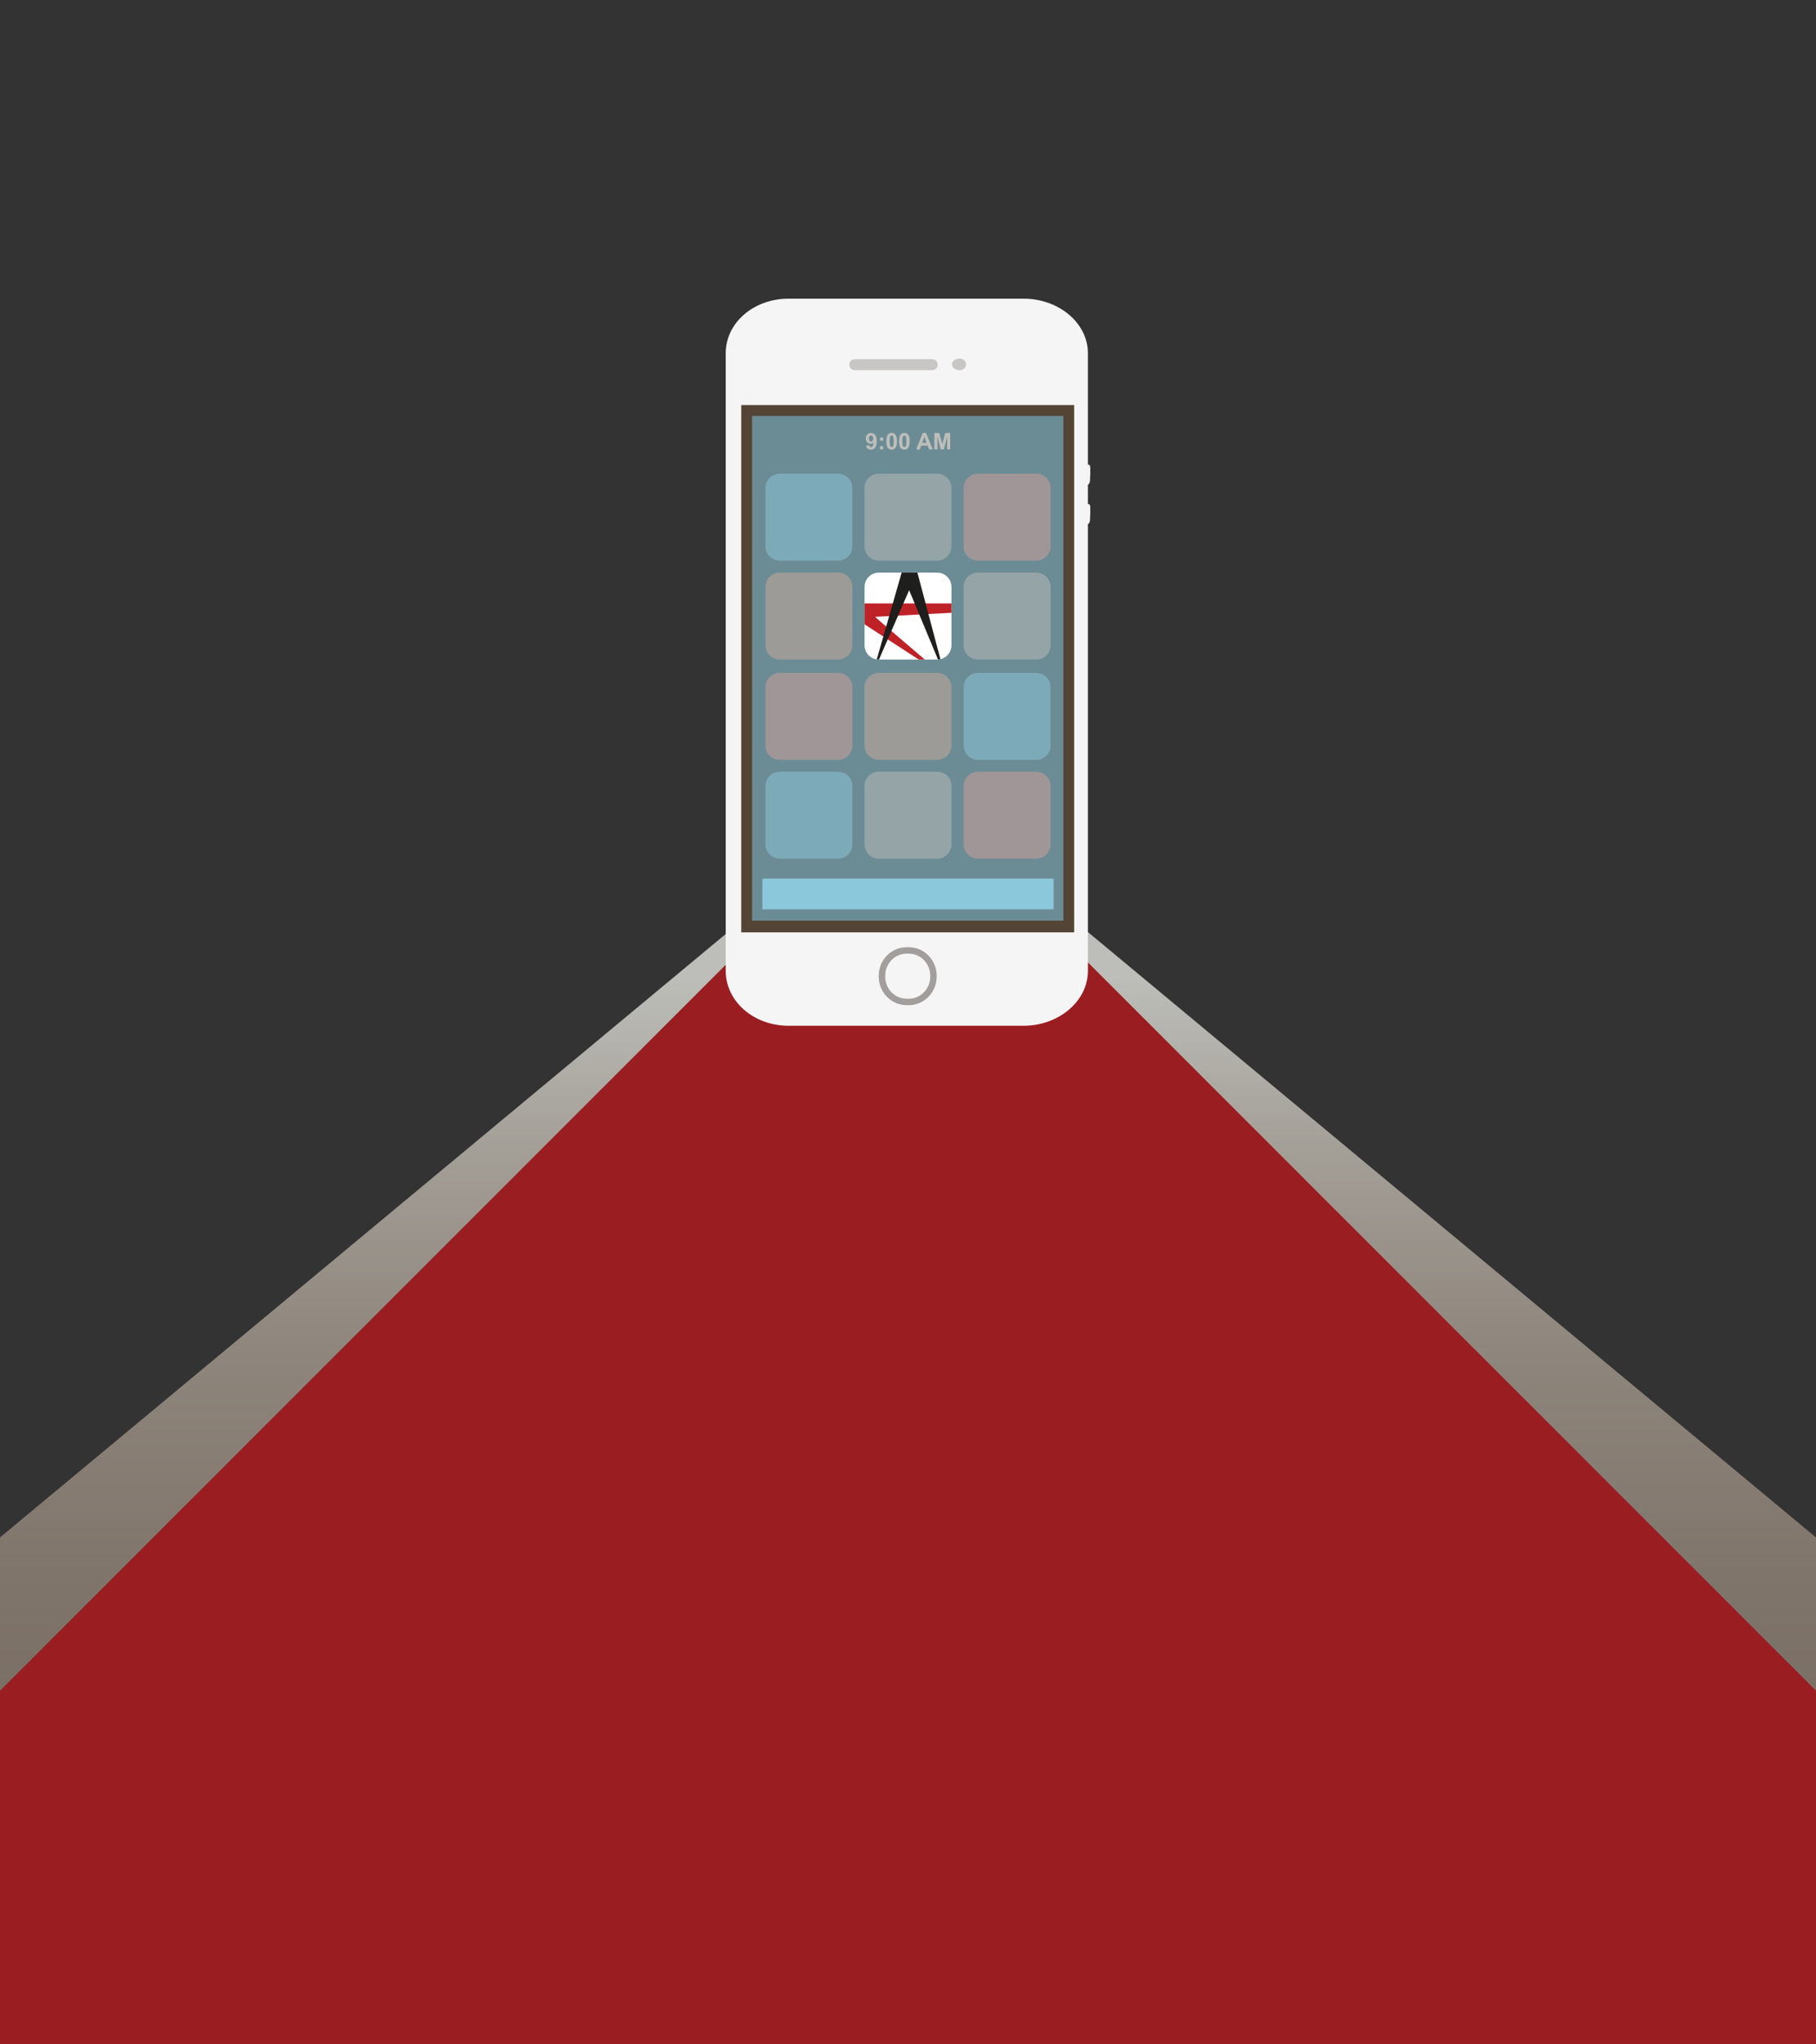 <?xml version="1.0" encoding="utf-8"?>
<!-- Generator: Adobe Illustrator 16.0.0, SVG Export Plug-In . SVG Version: 6.00 Build 0)  -->
<!DOCTYPE svg PUBLIC "-//W3C//DTD SVG 1.1//EN" "http://www.w3.org/Graphics/SVG/1.1/DTD/svg11.dtd">
<svg version="1.1" id="Layer_1" xmlns="http://www.w3.org/2000/svg" xmlns:xlink="http://www.w3.org/1999/xlink" x="0px" y="0px" width="1000px" height="1125.227px" viewBox="0 -151.774 1000 1125.227" enable-background="new 0 -151.774 1000 1125.227" xml:space="preserve">
  <rect x="0" y="-151.774" width="1000" height="1125.227" fill="#333333" stroke="none"/>
  <rect x="0" y="-321.099" fill="none" width="1000" height="1303.001" />
  <g>
    <g>
      <defs>
        <polygon id="SVGID_1_" points="412.48,351.709 0,694.568 0,981.902 1000,981.902 1000,694.572 587.514,351.709 			" />
      </defs>
      <clipPath id="SVGID_2_">
        <use xlink:href="#SVGID_1_" overflow="visible" />
      </clipPath>
      <linearGradient id="SVGID_3_" gradientUnits="userSpaceOnUse" x1="482.318" y1="664.665" x2="483.318" y2="664.665" gradientTransform="matrix(-2.580000e-005 590.166 -590.166 -2.580000e-005 392762.688 -284256.781)">
        <stop offset="0" style="stop-color:#BDBEB9" />
        <stop offset="0.162" style="stop-color:#A39E96" />
        <stop offset="0.362" style="stop-color:#8D847B" />
        <stop offset="0.566" style="stop-color:#7F746A" />
        <stop offset="0.776" style="stop-color:#776B60" />
        <stop offset="1" style="stop-color:#74685D" />
      </linearGradient>
      <rect x="0" y="351.709" clip-path="url(#SVGID_2_)" fill="url(#SVGID_3_)" width="1000" height="630.191" />
    </g>
  </g>
  <polygon fill="#991D21" points="1022,800.964 572.741,351.71 427.252,351.71 -22,800.962 -22,981.902 1022,981.902 " />
  <path fill="#F5F5F5" d="M599.066,382.689V136.687c0.125-0.028,0.262-0.082,0.283-0.092c0.238-0.112,0.278-0.282,0.416-0.493
	c0.408-0.648,0.518-1.682,0.479-2.553c-0.032-0.859,0.123-1.719,0.123-2.578v-2.709c0-0.922,0.086-2.43-0.854-2.527
	c-0.045-0.006-0.271-0.016-0.447-0.045v-10.709c0.123-0.027,0.258-0.082,0.277-0.091c0.241-0.111,0.271-0.282,0.407-0.492
	c0.419-0.651,0.529-1.683,0.492-2.554c-0.033-0.859,0.125-1.719,0.125-2.578v-2.711c0-0.92,0.103-2.43-0.858-2.526
	c-0.045-0.005-0.269-0.015-0.443-0.044V42.681c0-16.705-16.078-30.04-35.479-30.04H434.302c-19.401,0-34.675,13.335-34.675,30.04
	v340.008c0,16.706,15.273,30.212,34.675,30.212h129.284C582.988,412.901,599.066,399.395,599.066,382.689" />
  <rect x="408.173" y="71.196" fill="#544436" width="183.329" height="290.287" />
  <path fill="#C7C6C5" d="M516.334,48.992c0-1.774-1.341-3.026-2.992-3.026h-42.643c-1.651,0-2.989,1.252-2.989,3.026
	c0,1.65,1.161,2.835,2.649,2.995c0.113,0.022,0.227,0.033,0.34,0.033h42.643c0.115,0,0.229-0.011,0.342-0.033
	C515.174,51.826,516.334,50.642,516.334,48.992" />
  <path fill="#C7C6C5" d="M531.965,48.92v-0.237c0-1.87-1.822-3.055-3.563-3.055h-0.218c-1.742,0-3.936,1.185-3.936,3.055v0.237
	c0,1.871,2.192,3.1,3.936,3.1h0.218C530.143,52.021,531.965,50.792,531.965,48.92" />
  <path fill="#A19E9C" d="M483.885,385.862v-0.512c0-8.654,6.89-15.697,15.358-15.697h1.188c8.468,0,15.359,7.043,15.359,15.697v0.512
	c0,8.656-6.892,15.698-15.359,15.698h-1.188C490.775,401.56,483.885,394.518,483.885,385.862 M512.245,385.35
	c0-6.699-5.299-12.152-11.813-12.152h-1.188c-6.514,0-11.813,5.453-11.813,12.152v0.512c0,6.701,5.3,12.153,11.813,12.153h1.188
	c6.515,0,11.813-5.452,11.813-12.153V385.35z" />
  <rect x="414.135" y="77.212" fill="#6C8C95" width="171.406" height="277.8" />
  <g opacity="0.5">
    <g>
      <g>
        <defs>
          <rect id="SVGID_4_" x="421.52" y="109.004" width="47.834" height="47.836" />
        </defs>
        <clipPath id="SVGID_5_">
          <use xlink:href="#SVGID_4_" overflow="visible" />
        </clipPath>
        <path clip-path="url(#SVGID_5_)" fill="#8BC8DC" d="M469.354,149.018c0,4.318-3.502,7.822-7.821,7.822h-32.191
				c-4.32,0-7.822-3.504-7.822-7.822v-32.191c0-4.319,3.502-7.822,7.822-7.822h32.191c4.319,0,7.821,3.503,7.821,7.822V149.018
				L469.354,149.018z" />
      </g>
    </g>
  </g>
  <g opacity="0.5">
    <g>
      <g>
        <defs>
          <rect id="SVGID_6_" x="476.081" y="109.004" width="47.835" height="47.836" />
        </defs>
        <clipPath id="SVGID_7_">
          <use xlink:href="#SVGID_6_" overflow="visible" />
        </clipPath>
        <path clip-path="url(#SVGID_7_)" fill="#BDBEB9" d="M523.916,149.018c0,4.318-3.503,7.822-7.82,7.822h-32.193
				c-4.318,0-7.821-3.504-7.821-7.822v-32.191c0-4.319,3.503-7.822,7.821-7.822h32.193c4.317,0,7.82,3.503,7.82,7.822V149.018z" />
      </g>
    </g>
  </g>
  <g opacity="0.5">
    <g>
      <g>
        <defs>
          <rect id="SVGID_8_" x="530.645" y="109.004" width="47.836" height="47.836" />
        </defs>
        <clipPath id="SVGID_9_">
          <use xlink:href="#SVGID_8_" overflow="visible" />
        </clipPath>
        <path clip-path="url(#SVGID_9_)" fill="#D49F99" d="M578.48,149.018c0,4.318-3.504,7.822-7.822,7.822h-32.192
				c-4.318,0-7.82-3.504-7.82-7.822v-32.191c0-4.319,3.502-7.822,7.82-7.822h32.192c4.318,0,7.822,3.503,7.822,7.822V149.018z" />
      </g>
    </g>
  </g>
  <g opacity="0.5">
    <g>
      <g>
        <defs>
          <rect id="SVGID_10_" x="421.52" y="163.461" width="47.834" height="47.836" />
        </defs>
        <clipPath id="SVGID_11_">
          <use xlink:href="#SVGID_10_" overflow="visible" />
        </clipPath>
        <path clip-path="url(#SVGID_11_)" fill="#CCAA99" d="M469.354,203.475c0,4.318-3.502,7.822-7.821,7.822h-32.191
				c-4.32,0-7.822-3.504-7.822-7.822v-32.191c0-4.319,3.502-7.822,7.822-7.822h32.191c4.319,0,7.821,3.503,7.821,7.822V203.475
				L469.354,203.475z" />
      </g>
    </g>
  </g>
  <path fill="#FFFFFF" d="M523.916,203.475c0,4.318-3.503,7.822-7.82,7.822h-32.193c-4.318,0-7.821-3.504-7.821-7.822v-32.191
	c0-4.319,3.503-7.822,7.821-7.822h32.193c4.317,0,7.82,3.503,7.82,7.822V203.475z" />
  <g opacity="0.5">
    <g>
      <g>
        <defs>
          <rect id="SVGID_12_" x="530.645" y="163.461" width="47.836" height="47.836" />
        </defs>
        <clipPath id="SVGID_13_">
          <use xlink:href="#SVGID_12_" overflow="visible" />
        </clipPath>
        <path clip-path="url(#SVGID_13_)" fill="#BDBEB9" d="M578.48,203.475c0,4.318-3.504,7.822-7.822,7.822h-32.192
				c-4.318,0-7.82-3.504-7.82-7.822v-32.191c0-4.319,3.502-7.822,7.82-7.822h32.192c4.318,0,7.822,3.503,7.822,7.822V203.475z" />
      </g>
    </g>
  </g>
  <g opacity="0.5">
    <g>
      <g>
        <defs>
          <rect id="SVGID_14_" x="421.52" y="218.661" width="47.834" height="47.835" />
        </defs>
        <clipPath id="SVGID_15_">
          <use xlink:href="#SVGID_14_" overflow="visible" />
        </clipPath>
        <path clip-path="url(#SVGID_15_)" fill="#D49F99" d="M469.354,258.674c0,4.318-3.502,7.822-7.821,7.822h-32.191
				c-4.32,0-7.822-3.504-7.822-7.822v-32.191c0-4.32,3.502-7.822,7.822-7.822h32.191c4.319,0,7.821,3.502,7.821,7.822V258.674
				L469.354,258.674z" />
      </g>
    </g>
  </g>
  <g opacity="0.5">
    <g>
      <g>
        <defs>
          <rect id="SVGID_16_" x="476.081" y="218.661" width="47.835" height="47.835" />
        </defs>
        <clipPath id="SVGID_17_">
          <use xlink:href="#SVGID_16_" overflow="visible" />
        </clipPath>
        <path clip-path="url(#SVGID_17_)" fill="#CCAA99" d="M523.916,258.674c0,4.318-3.503,7.822-7.82,7.822h-32.193
				c-4.318,0-7.821-3.504-7.821-7.822v-32.191c0-4.32,3.503-7.822,7.821-7.822h32.193c4.317,0,7.82,3.502,7.82,7.822V258.674z" />
      </g>
    </g>
  </g>
  <g opacity="0.5">
    <g>
      <g>
        <defs>
          <rect id="SVGID_18_" x="530.645" y="218.661" width="47.836" height="47.835" />
        </defs>
        <clipPath id="SVGID_19_">
          <use xlink:href="#SVGID_18_" overflow="visible" />
        </clipPath>
        <path clip-path="url(#SVGID_19_)" fill="#8BC8DC" d="M578.48,258.674c0,4.318-3.504,7.822-7.822,7.822h-32.192
				c-4.318,0-7.82-3.504-7.82-7.822v-32.191c0-4.32,3.502-7.822,7.82-7.822h32.192c4.318,0,7.822,3.502,7.822,7.822V258.674z" />
      </g>
    </g>
  </g>
  <g opacity="0.5">
    <g>
      <g>
        <defs>
          <rect id="SVGID_20_" x="421.52" y="273.06" width="47.834" height="47.835" />
        </defs>
        <clipPath id="SVGID_21_">
          <use xlink:href="#SVGID_20_" overflow="visible" />
        </clipPath>
        <path clip-path="url(#SVGID_21_)" fill="#8BC8DC" d="M469.354,313.073c0,4.318-3.502,7.822-7.821,7.822h-32.191
				c-4.32,0-7.822-3.504-7.822-7.822v-32.191c0-4.319,3.502-7.822,7.822-7.822h32.191c4.319,0,7.821,3.503,7.821,7.822V313.073
				L469.354,313.073z" />
      </g>
    </g>
  </g>
  <g opacity="0.5">
    <g>
      <g>
        <defs>
          <rect id="SVGID_22_" x="476.081" y="273.06" width="47.835" height="47.835" />
        </defs>
        <clipPath id="SVGID_23_">
          <use xlink:href="#SVGID_22_" overflow="visible" />
        </clipPath>
        <path clip-path="url(#SVGID_23_)" fill="#BDBEB9" d="M523.916,313.073c0,4.318-3.503,7.822-7.82,7.822h-32.193
				c-4.318,0-7.821-3.504-7.821-7.822v-32.191c0-4.319,3.503-7.822,7.821-7.822h32.193c4.317,0,7.82,3.503,7.82,7.822V313.073z" />
      </g>
    </g>
  </g>
  <g opacity="0.5">
    <g>
      <g>
        <defs>
          <rect id="SVGID_24_" x="530.645" y="273.06" width="47.836" height="47.835" />
        </defs>
        <clipPath id="SVGID_25_">
          <use xlink:href="#SVGID_24_" overflow="visible" />
        </clipPath>
        <path clip-path="url(#SVGID_25_)" fill="#D49F99" d="M578.48,313.073c0,4.318-3.504,7.822-7.822,7.822h-32.192
				c-4.318,0-7.82-3.504-7.82-7.822v-32.191c0-4.319,3.502-7.822,7.82-7.822h32.192c4.318,0,7.822,3.503,7.822,7.822V313.073z" />
      </g>
    </g>
  </g>
  <rect x="0" y="-321.099" fill="none" width="1000" height="1303.001" />
  <g>
    <g>
      <defs>
        <path id="SVGID_26_" d="M483.903,163.461c-4.318,0-7.821,3.504-7.821,7.822v32.191c0,4.32,3.503,7.822,7.821,7.822h32.193
				c4.317,0,7.82-3.502,7.82-7.822v-32.191c0-4.318-3.503-7.822-7.82-7.822H483.903z" />
      </defs>
      <clipPath id="SVGID_27_">
        <use xlink:href="#SVGID_26_" overflow="visible" />
      </clipPath>
      <path clip-path="url(#SVGID_27_)" fill="#BE2126" d="M519.303,220.014c-10.141-6.59-51.348-33.399-60.313-39.233
			c-0.142-0.093-0.284-0.188-0.421-0.381h0.501c10.657-0.001,126.228-0.001,161.342-0.001h0.785v0.037
			c-36.622,1.932-135.707,7.164-139.293,7.343c-0.275,0.014,25.642,22.051,33.829,29.056c1.211,1.036,2.422,2.072,3.634,3.107
			C519.347,219.965,519.322,219.991,519.303,220.014" />
    </g>
    <g>
      <defs>
        <path id="SVGID_28_" d="M483.903,163.461c-4.318,0-7.821,3.504-7.821,7.822v32.191c0,4.32,3.503,7.822,7.821,7.822h32.193
				c4.317,0,7.82-3.502,7.82-7.822v-32.191c0-4.318-3.503-7.822-7.82-7.822H483.903z" />
      </defs>
      <clipPath id="SVGID_29_">
        <use xlink:href="#SVGID_28_" overflow="visible" />
      </clipPath>
      <polygon clip-path="url(#SVGID_29_)" fill="#1E1E1C" points="480.421,219.493 501.003,147.76 520.324,220.385 500.631,173.131 		
			" />
    </g>
  </g>
  <g>
    <g>
      <defs>
        <rect id="SVGID_30_" x="0" y="-321.099" width="1000" height="1303.001" />
      </defs>
      <clipPath id="SVGID_31_">
        <use xlink:href="#SVGID_30_" overflow="visible" />
      </clipPath>
      <path clip-path="url(#SVGID_31_)" fill="#BDBEB9" d="M476.944,93.518l1.67-0.185c0.041,0.34,0.147,0.592,0.319,0.755
			c0.172,0.164,0.398,0.246,0.682,0.246c0.356,0,0.659-0.164,0.908-0.491c0.25-0.327,0.409-1.007,0.479-2.038
			c-0.435,0.503-0.977,0.755-1.627,0.755c-0.709,0-1.319-0.273-1.834-0.82c-0.513-0.546-0.77-1.257-0.77-2.133
			c0-0.913,0.271-1.649,0.813-2.207c0.543-0.559,1.233-0.838,2.072-0.838c0.913,0,1.661,0.353,2.247,1.059
			c0.585,0.706,0.878,1.867,0.878,3.484c0,1.645-0.305,2.832-0.915,3.56c-0.609,0.729-1.403,1.094-2.382,1.094
			c-0.704,0-1.272-0.188-1.707-0.563C477.346,94.823,477.067,94.262,476.944,93.518 M480.85,89.748c0-0.557-0.128-0.988-0.384-1.295
			c-0.256-0.308-0.553-0.461-0.888-0.461c-0.319,0-0.584,0.126-0.795,0.378s-0.316,0.664-0.316,1.237
			c0,0.581,0.114,1.008,0.344,1.28c0.229,0.272,0.517,0.408,0.86,0.408c0.331,0,0.61-0.131,0.838-0.393
			C480.735,90.64,480.85,90.255,480.85,89.748" />
    </g>
    <g>
      <defs>
        <rect id="SVGID_32_" x="0" y="-321.099" width="1000" height="1303.001" />
      </defs>
      <clipPath id="SVGID_33_">
        <use xlink:href="#SVGID_32_" overflow="visible" />
      </clipPath>
      <path clip-path="url(#SVGID_33_)" fill="#BDBEB9" d="M484.601,89.079h1.725v1.725h-1.725V89.079z M484.601,93.874h1.725v1.725
			h-1.725V93.874z" />
    </g>
    <g>
      <defs>
        <rect id="SVGID_34_" x="0" y="-321.099" width="1000" height="1303.001" />
      </defs>
      <clipPath id="SVGID_35_">
        <use xlink:href="#SVGID_34_" overflow="visible" />
      </clipPath>
      <path clip-path="url(#SVGID_35_)" fill="#BDBEB9" d="M491.003,86.562c0.872,0,1.554,0.311,2.045,0.933
			c0.585,0.737,0.878,1.958,0.878,3.665c0,1.703-0.295,2.926-0.886,3.67c-0.485,0.615-1.165,0.922-2.037,0.922
			c-0.876,0-1.582-0.338-2.118-1.01c-0.536-0.674-0.805-1.875-0.805-3.602c0-1.694,0.296-2.914,0.885-3.658
			C489.451,86.868,490.132,86.562,491.003,86.562 M491.003,87.992c-0.209,0-0.396,0.067-0.56,0.2
			c-0.164,0.133-0.29,0.371-0.38,0.715c-0.119,0.446-0.178,1.197-0.178,2.253c0,1.056,0.054,1.781,0.16,2.176
			c0.104,0.395,0.239,0.658,0.4,0.789c0.162,0.131,0.348,0.197,0.557,0.197s0.396-0.067,0.559-0.201
			c0.164-0.133,0.291-0.37,0.38-0.714c0.12-0.442,0.178-1.191,0.178-2.247c0-1.056-0.053-1.781-0.158-2.176
			c-0.106-0.395-0.24-0.659-0.402-0.792C491.398,88.059,491.212,87.992,491.003,87.992" />
    </g>
    <g>
      <defs>
        <rect id="SVGID_36_" x="0" y="-321.099" width="1000" height="1303.001" />
      </defs>
      <clipPath id="SVGID_37_">
        <use xlink:href="#SVGID_36_" overflow="visible" />
      </clipPath>
      <path clip-path="url(#SVGID_37_)" fill="#BDBEB9" d="M497.995,86.562c0.871,0,1.554,0.311,2.044,0.933
			c0.586,0.737,0.879,1.958,0.879,3.665c0,1.703-0.296,2.926-0.885,3.67c-0.486,0.615-1.167,0.922-2.038,0.922
			c-0.876,0-1.582-0.338-2.117-1.01c-0.536-0.674-0.806-1.875-0.806-3.602c0-1.694,0.295-2.914,0.885-3.658
			C496.444,86.868,497.123,86.562,497.995,86.562 M497.995,87.992c-0.209,0-0.396,0.067-0.559,0.2
			c-0.164,0.133-0.291,0.371-0.38,0.715c-0.12,0.446-0.178,1.197-0.178,2.253c0,1.056,0.053,1.781,0.158,2.176
			c0.106,0.395,0.24,0.658,0.402,0.789c0.161,0.131,0.347,0.197,0.556,0.197c0.208,0,0.396-0.067,0.56-0.201
			c0.163-0.133,0.29-0.37,0.38-0.714c0.119-0.442,0.178-1.191,0.178-2.247c0-1.056-0.054-1.781-0.16-2.176
			c-0.105-0.395-0.239-0.659-0.4-0.792C498.39,88.059,498.203,87.992,497.995,87.992" />
    </g>
    <g>
      <defs>
        <rect id="SVGID_38_" x="0" y="-321.099" width="1000" height="1303.001" />
      </defs>
      <clipPath id="SVGID_39_">
        <use xlink:href="#SVGID_38_" overflow="visible" />
      </clipPath>
      <path clip-path="url(#SVGID_39_)" fill="#BDBEB9" d="M513.596,95.599h-1.979l-0.785-2.045h-3.598l-0.743,2.045h-1.928l3.506-9
			h1.921L513.596,95.599z M510.25,92.038l-1.24-3.34l-1.216,3.34H510.25z" />
    </g>
    <g>
      <defs>
        <rect id="SVGID_40_" x="0" y="-321.099" width="1000" height="1303.001" />
      </defs>
      <clipPath id="SVGID_41_">
        <use xlink:href="#SVGID_40_" overflow="visible" />
      </clipPath>
      <polygon clip-path="url(#SVGID_41_)" fill="#BDBEB9" points="514.533,95.598 514.533,86.599 517.254,86.599 518.887,92.738 
			520.502,86.599 523.228,86.599 523.228,95.598 521.538,95.598 521.538,88.515 519.753,95.598 518.003,95.598 516.223,88.515 
			516.223,95.598 		" />
    </g>
    <g>
      <defs>
        <rect id="SVGID_42_" x="0" y="-321.099" width="1000" height="1303.001" />
      </defs>
      <clipPath id="SVGID_43_">
        <use xlink:href="#SVGID_42_" overflow="visible" />
      </clipPath>
      <rect x="419.807" y="331.902" clip-path="url(#SVGID_43_)" fill="#8BC8DC" width="160.386" height="16.882" />
    </g>
  </g>
  <rect x="0" y="-321.099" fill="none" width="1000" height="1303.001" />
  <rect x="0" y="-321.099" fill="none" width="1000" height="1303.001" />
</svg>
